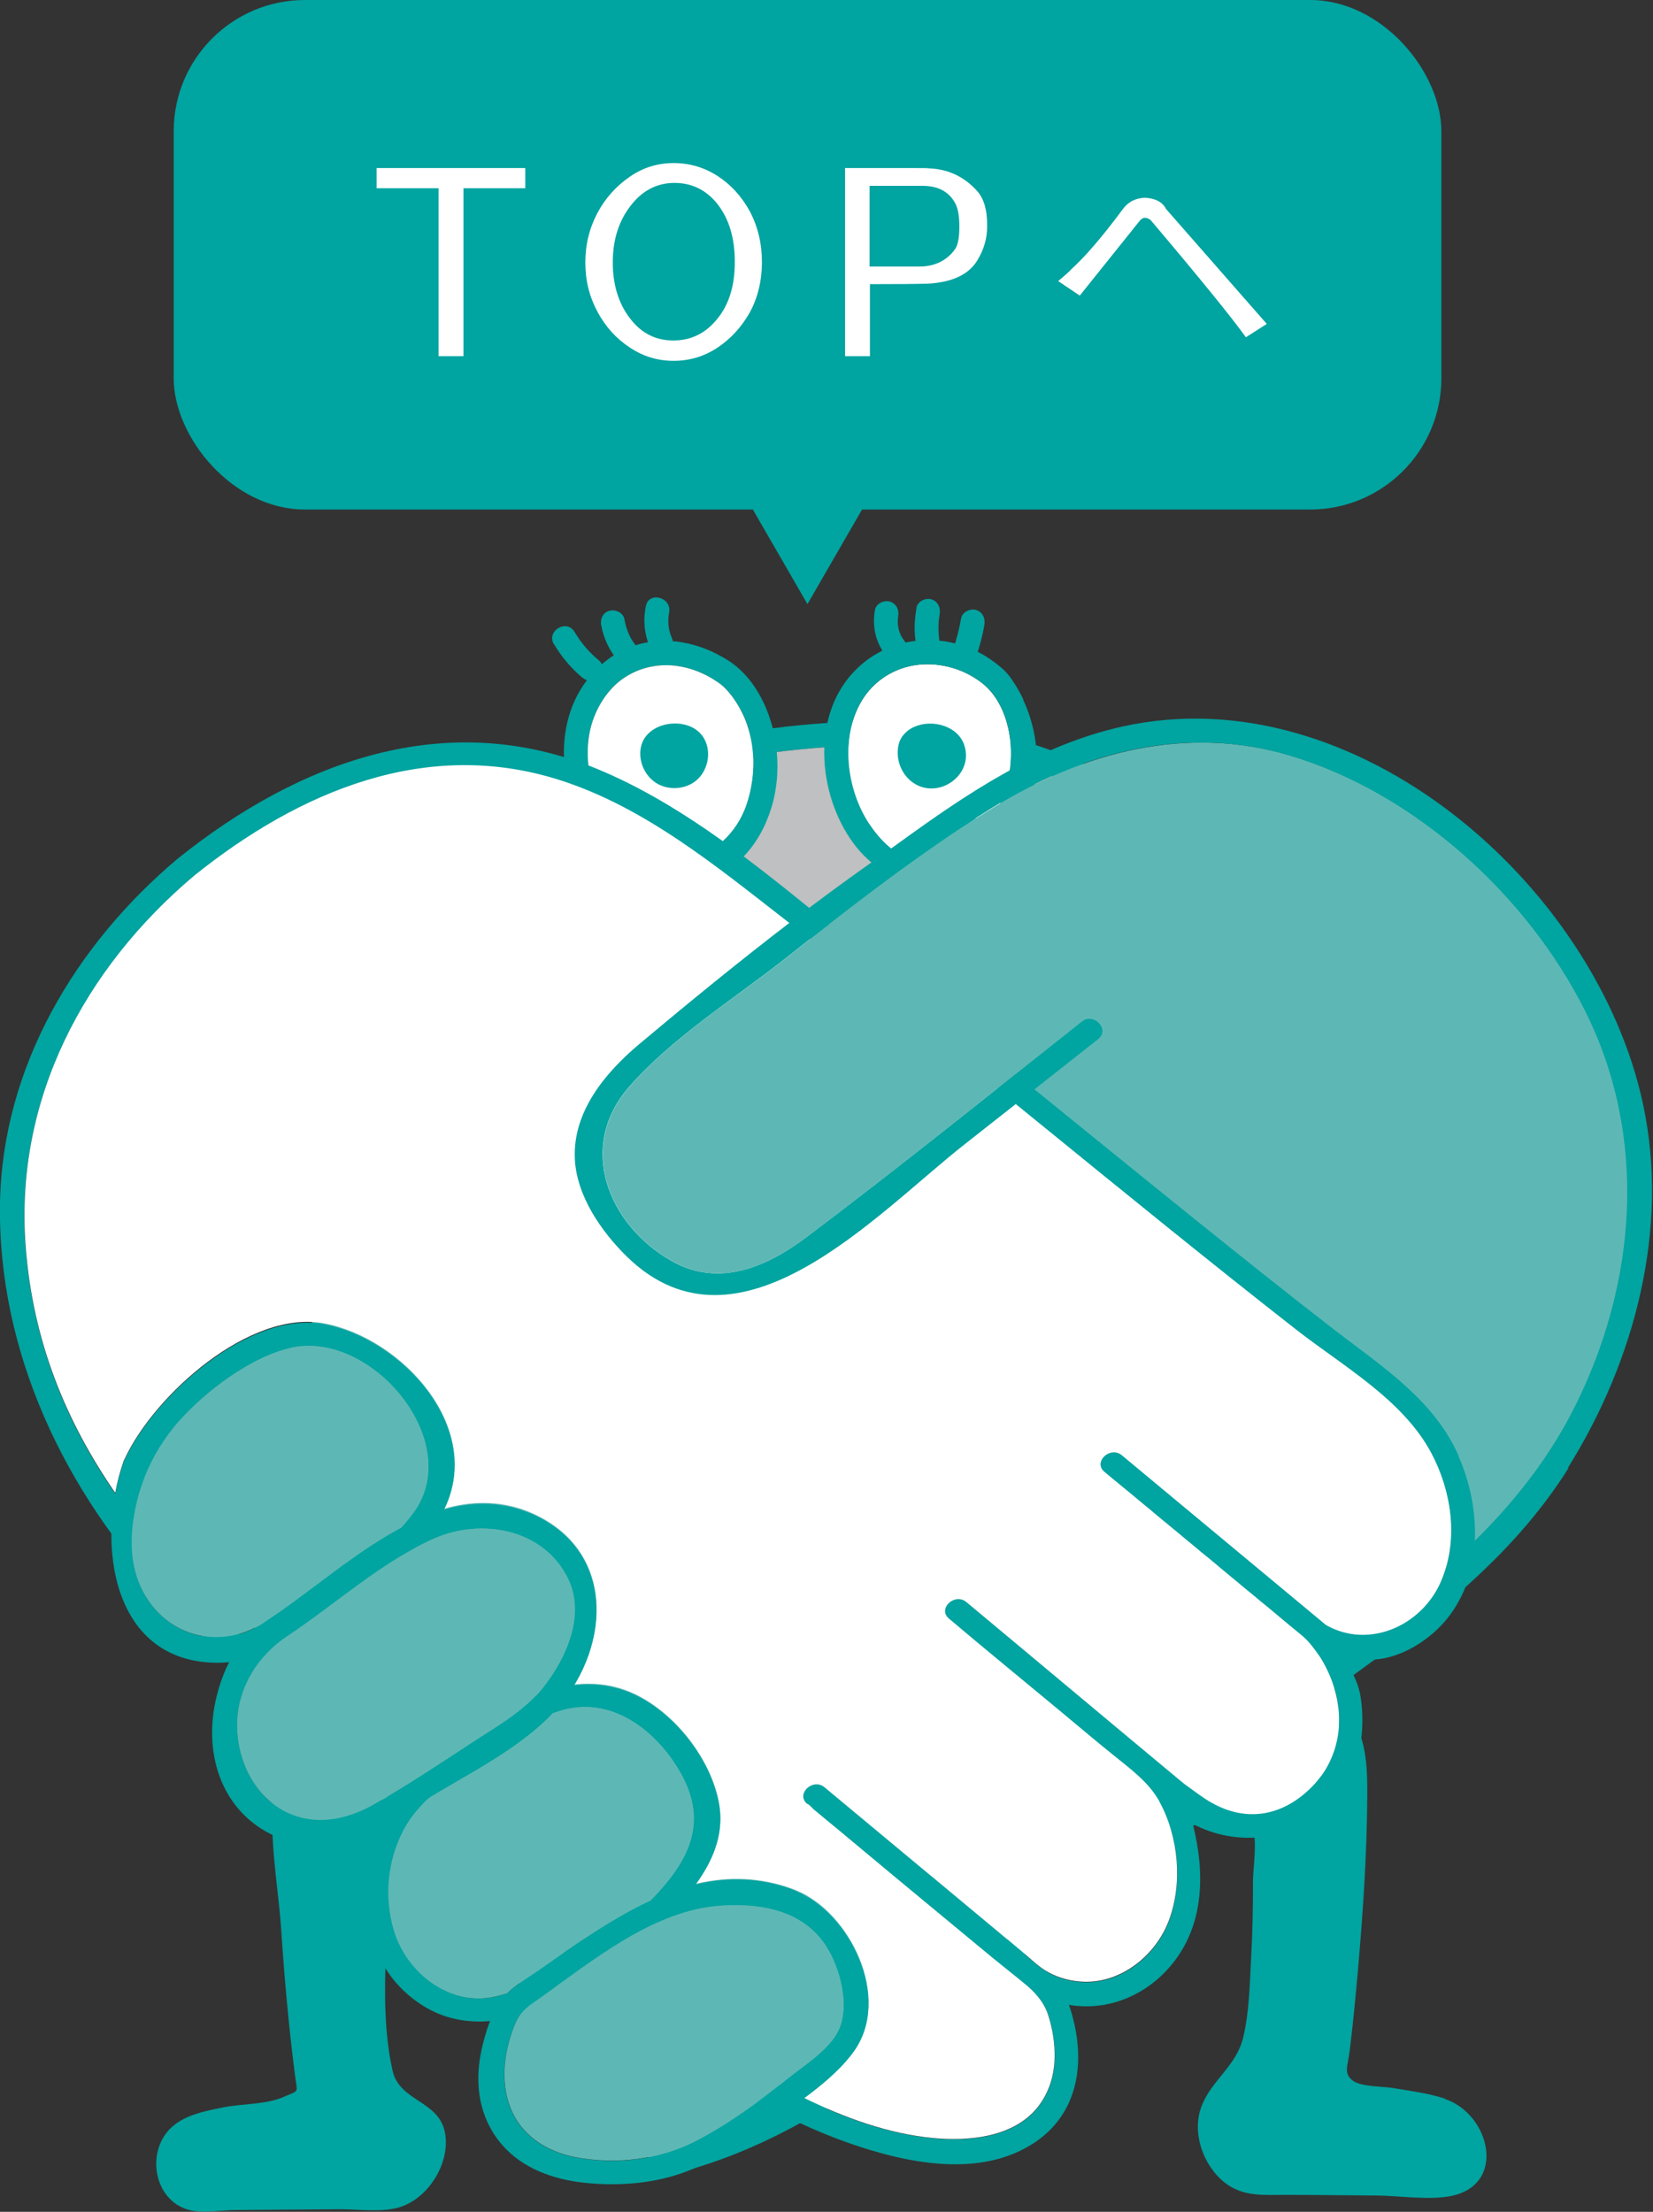 <?xml version="1.0" encoding="UTF-8"?><svg id="a" xmlns="http://www.w3.org/2000/svg" width="102.4" height="137" viewBox="0 0 102.4 137"><rect x="0" y="0" width="102.4" height="137" fill="#333333" stroke="none"/><defs><style>.b{fill:#fff;}.c{fill:#00a4a0;}.d{fill:#bfc0c1;}.e{fill:none;}.f{fill:#5db8b5;}</style></defs><g><g><g><path class="c" d="M42.49,112.43c.02-.17-.01-.34-.13-.47-.1-.16-.26-.25-.43-.27-3.88-1.8-7.67-3.79-11.71-5.23-3.11-1.11-7.73-2.63-10.8-.59-3.9,2.6-2.26,9.74-2.01,13.51,.2,3.05,.47,6.1,.86,9.13,.15,1.2,.3,.93-.69,1.37-1.07,.48-2.6,.42-3.75,.65-1.47,.3-3.09,.6-3.82,2.06-.8,1.61-.12,3.83,1.72,4.3,.85,.22,1.95,.01,2.82,0l6.5-.05c1.1,0,2.56,.2,3.62-.1,1.83-.51,3.24-2.73,2.9-4.62-.36-2.02-2.82-1.94-3.25-3.86-.76-3.37-.4-7.24-.24-10.67,.03-.67-.23-2.89,.18-3.43,.34-.45,1.41-.33,1.9-.33,2.24,.02,4.53,.6,6.7,1.13,3.19,.77,6.34,1.7,9.45,2.75,.59,.2,1-.4,.92-.92-.23-1.46-.47-2.92-.7-4.38Z"/><path class="c" d="M89.51,129.99c-1.04-.34-2.16-.48-3.23-.66-.58-.1-1.97-.07-2.47-.45-.6-.46-.32-.88-.2-1.85,.21-1.69,.37-3.38,.52-5.08,.31-3.57,.55-7.15,.57-10.73,.01-1.82-.05-3.74-1.23-5.24-2.39-3.02-7.11-1.93-10.25-.97-4.66,1.42-8.96,3.73-13.36,5.77-.17,.02-.33,.11-.43,.27-.12,.14-.15,.31-.13,.47-.23,1.46-.47,2.92-.7,4.38-.08,.52,.32,1.12,.92,.92,2.61-.88,5.27-1.67,7.94-2.36,1.8-.47,3.62-.91,5.46-1.21,.88-.14,3.93-.88,4.64,.03,.36,.46,.06,2.57,.06,3.14,0,1.58-.02,3.16-.11,4.74-.09,1.64-.11,3.41-.49,5.01-.43,1.83-1.96,2.64-2.59,4.3-.62,1.62,.1,3.67,1.44,4.72,1.13,.89,2.41,.76,3.75,.76,1.89,0,3.77,.03,5.66,.04,1.42,.01,3.16,.3,4.56,.04,3.55-.68,2.47-5.09-.33-6.02Z"/></g><g><g><path class="c" d="M81.51,74.95c-.57-7.88-2.29-16.31-7.59-22.45-6.31-7.3-16.15-8.53-25.24-7.49-7.83,.94-15.56,2.31-21.03,8.58-4.01,4.59-5.63,10.38-6.66,16.26-2.34,13.31-2.19,29.34,5.12,41.2,8.21,13.32,28.32,16.45,40.9,7.45,13.45-9.61,15.61-28.33,14.51-43.56Zm-11.03,38.47c-10.24,11.38-31.32,11.85-41.16-.37-8.25-10.25-8.94-25.57-7.56-38.09,.59-5.39,1.51-11.34,4.11-16.19,4.77-8.93,13.56-11.16,22.82-12.26,7.96-.91,16.67-.24,22.76,5.55,4.95,4.71,7.1,11.55,8.07,18.14,2.11,14.27,1.07,32-9.03,43.23Z"/><path class="d" d="M70.48,113.42c-10.24,11.38-31.32,11.85-41.16-.37-8.25-10.25-8.94-25.57-7.56-38.09,.59-5.39,1.51-11.34,4.11-16.19,4.77-8.93,13.56-11.16,22.82-12.26,7.96-.91,16.67-.24,22.76,5.55,4.95,4.71,7.1,11.55,8.07,18.14,2.11,14.27,1.07,32-9.03,43.23Z"/></g><path class="c" d="M47.88,45.14c-.31-1.23-.91-2.51-1.81-3.44-.28-.29-.58-.54-.91-.76-.25-.16-.52-.31-.79-.45-.53-.27-1.08-.47-1.66-.61-.55-.13-1.12-.2-1.69-.18-.56,.01-1.12,.1-1.66,.27-.55,.17-1.07,.43-1.55,.76-.51,.36-.97,.79-1.36,1.28-.03,.04-.06,.08-.09,.12-2.4,3.15-1.59,8.01,1.04,10.8,2.62,2.78,7.05,2.54,9.28-.62,.36-.51,.66-1.06,.88-1.64,.23-.58,.4-1.18,.49-1.8,.1-.61,.13-1.24,.1-1.87-.03-.62-.12-1.24-.28-1.85Zm-1.31,3.33c-.05,.35-.13,.71-.23,1.05-1.05,3.73-5.39,5.23-8.07,2.12-1.68-1.95-2.43-5.03-1.38-7.44,.23-.53,.54-1.03,.92-1.46,.35-.4,.76-.73,1.23-.98,.44-.24,.93-.41,1.43-.49,.51-.09,1.03-.09,1.54-.01,.53,.08,1.05,.24,1.54,.47,.26,.12,.5,.25,.74,.41,.25,.16,.49,.33,.69,.55,.48,.51,.86,1.14,1.14,1.78,.26,.62,.43,1.29,.5,1.96,.08,.68,.05,1.38-.05,2.06Z"/><path class="b" d="M46.57,48.47c-.05,.35-.13,.71-.23,1.05-1.05,3.73-5.39,5.23-8.07,2.12-1.68-1.95-2.43-5.03-1.38-7.44,.23-.53,.54-1.03,.92-1.46,.35-.4,.76-.73,1.23-.98,.44-.24,.93-.41,1.43-.49,.51-.09,1.03-.09,1.54-.01,.53,.08,1.05,.24,1.54,.47,.26,.12,.5,.25,.74,.41,.25,.16,.49,.33,.69,.55,.48,.51,.86,1.14,1.14,1.78,.26,.62,.43,1.29,.5,1.96,.08,.68,.05,1.38-.05,2.06Z"/><path class="c" d="M40.27,45.34c-.31,.26-.53,.62-.59,1.07-.11,.81,.29,1.66,.97,2.09s1.63,.42,2.31-.03c1.16-.77,1.27-2.71-.05-3.4-.8-.42-1.94-.32-2.64,.27Z"/><g><path class="b" d="M61.94,49.82c-.48,1.06-1.19,2.06-2.13,2.75-.83,.61-1.86,.97-2.9,.79-1.27-.22-2.26-1.17-2.97-2.19-.03-.05-.07-.11-.11-.16-1.39-2.11-1.8-5.32-.47-7.57,.74-1.26,2.02-2.08,3.47-2.26,1.42-.17,2.88,.25,4.01,1.13,1.13,.88,1.68,2.44,1.77,3.84,.09,1.26-.16,2.54-.68,3.69Z"/><path class="c" d="M63.4,43.34c-.16-.34-.34-.67-.54-.98-.11-.17-.22-.34-.34-.49-.14-.18-.3-.35-.49-.51-.31-.27-.63-.5-.98-.72-.68-.41-1.43-.69-2.21-.86-1.54-.31-3.17-.08-4.53,.71-.56,.32-1.06,.73-1.5,1.21-2.65,2.89-2.07,7.89,.25,10.78,2.38,2.95,6.53,3.14,9.07,.28,1.12-1.26,1.83-2.86,2.03-4.54,.21-1.66-.07-3.37-.78-4.88Zm-1.46,6.48c-.48,1.06-1.19,2.06-2.13,2.75-.83,.61-1.86,.97-2.9,.79-1.27-.22-2.26-1.17-2.97-2.19-.03-.05-.07-.11-.11-.16-1.39-2.11-1.8-5.32-.47-7.57,.74-1.26,2.02-2.08,3.47-2.26,1.42-.17,2.88,.25,4.01,1.13,1.13,.88,1.68,2.44,1.77,3.84,.09,1.26-.16,2.54-.68,3.69Z"/></g><path class="c" d="M56.18,45.31c-.12,.1-.23,.22-.32,.35-.18,.28-.25,.63-.25,.96,0,.69,.32,1.37,.86,1.79,1.55,1.21,3.88-.34,3.27-2.24-.39-1.22-2.01-1.64-3.1-1.15-.17,.07-.32,.17-.46,.28Z"/><g><path class="c" d="M34.32,39.9c.46,.78,1.05,1.48,1.74,2.06,.31,.26,.75,.3,1.05,0,.26-.26,.31-.8,0-1.05-.61-.5-1.11-1.08-1.51-1.76-.49-.83-1.77-.08-1.29,.75h0Z"/><path class="c" d="M37.25,38.74c.14,.82,.51,1.54,1.02,2.2,.25,.32,.79,.26,1.05,0,.31-.31,.25-.73,0-1.05-.35-.45-.54-.99-.64-1.54-.07-.4-.55-.62-.92-.52-.42,.11-.59,.52-.52,.92h0Z"/><path class="c" d="M40.01,37.54c-.19,.94-.08,1.82,.31,2.7,.16,.37,.7,.45,1.02,.27,.38-.22,.43-.65,.27-1.02-.21-.48-.26-1.04-.16-1.55,.18-.94-1.25-1.34-1.44-.4h0Z"/></g><g><path class="c" d="M54.2,37.78c-.19,1.1,.07,2.1,.78,2.97,.25,.31,.79,.26,1.05,0,.31-.31,.25-.74,0-1.05-.34-.41-.48-.99-.39-1.52,.07-.4-.11-.8-.52-.92-.36-.1-.85,.12-.92,.52h0Z"/><path class="c" d="M56.78,37.64c-.12,.65-.16,1.29-.08,1.94,.05,.4,.31,.74,.74,.74,.37,0,.79-.34,.74-.74-.06-.51-.06-1.03,.03-1.54,.07-.4-.11-.8-.52-.92-.36-.1-.84,.12-.92,.52h0Z"/><path class="c" d="M59.54,38.3c-.12,.67-.29,1.33-.51,1.98-.32,.91,1.12,1.3,1.44,.4,.22-.65,.4-1.3,.51-1.98,.07-.4-.11-.8-.52-.92-.36-.1-.85,.12-.92,.52h0Z"/></g></g></g><g><path class="f" d="M97.68,86.98c-3.73,7.56-10.58,12.39-17.21,17.33-6.6,4.92-12.22,10.73-18.42,16.13-6.26,5.46-13.22,11.38-21.55,13.16-.11,.02-.2,.06-.27,.11L8.81,91.43c.07-.05,.13-.13,.17-.23,2.3-4.81,8.24-7.61,12.41-10.74,4.86-3.64,9.65-7.38,14.43-11.12,8.38-6.54,16.63-13.69,25.68-19.3,5.57-3.45,11.98-5.16,18.41-3.25,7.77,2.31,14.78,8.7,18.37,15.9,3.84,7.73,3.17,16.65-.6,24.29Z"/><g><path class="c" d="M97.18,90.91c-1.77,2.83-3.98,5.23-6.41,7.41-1.77,1.58-3.66,3.04-5.59,4.46-.44,.33-.89,.65-1.33,.97-.39,.28-.79,.57-1.18,.85-1.66,1.18-3.32,2.36-4.94,3.58-1.24,.93-2.42,1.9-3.59,2.91-.2,.17-.39,.34-.59,.51-.41,.36-.82,.73-1.23,1.11-3,2.72-5.85,5.61-8.84,8.36-.18,.16-.37,.33-.55,.5-.18,.16-.35,.32-.54,.48-.86,.77-1.73,1.54-2.62,2.27-2.72,2.25-5.58,4.45-8.65,6.29-.51,.31-1.03,.61-1.56,.9-2.74,1.51-5.64,2.69-8.73,3.35-.94,.2-1.3-1.06-.36-1.27,2.67-.57,5.18-1.56,7.59-2.82,.52-.28,1.04-.56,1.55-.87,4.2-2.45,8.04-5.66,11.63-8.78,.19-.16,.37-.32,.55-.48,.08-.07,.15-.13,.23-.2,.11-.1,.22-.2,.33-.29,3.21-2.82,6.28-5.73,9.41-8.58,.28-.25,.55-.5,.83-.75l.53-.48c2.35-2.1,4.76-4.13,7.31-6.04,.53-.4,1.06-.79,1.59-1.18,.34-.25,.67-.5,1.01-.75,.5-.37,.99-.74,1.48-1.12,1.72-1.3,3.4-2.64,4.99-4.07,.62-.55,1.23-1.12,1.82-1.7,2.51-2.47,4.7-5.23,6.31-8.5,3.77-7.63,4.44-16.56,.6-24.29-3.58-7.2-10.59-13.59-18.37-15.9-6.43-1.92-12.84-.2-18.41,3.25-3.52,2.18-6.92,4.59-10.25,7.12-.41,.31-.83,.62-1.24,.94-.36-.28-.71-.55-1.07-.83,.42-.32,.84-.64,1.26-.95,1.83-1.39,3.66-2.76,5.52-4.1,4.25-3.08,8.66-6.07,13.87-7.22,14.39-3.19,29.32,9.76,32.24,23.38,1.66,7.73-.52,15.94-4.66,22.55Z"/><g><line class="e" x1="50.55" y1="111.26" x2="64.93" y2="123.22"/><line class="e" x1="59.35" y1="99.78" x2="73.73" y2="111.74"/><path class="c" d="M90.37,90.2c-1.51-3.47-4.77-5.57-7.67-7.8-2.95-2.28-5.86-4.61-8.77-6.95-6.76-5.44-13.47-10.96-20.26-16.36-.8-.64-1.6-1.29-2.42-1.94-.35-.28-.69-.57-1.04-.85-4.11-3.33-8.4-6.68-13.21-8.67-9.35-3.86-18.47-.48-26,5.56C4.66,58.53,.15,66.08,0,74.52c-.15,9.24,4.04,17.94,10.3,24.56,6.6,6.98,14.66,12.6,21.68,19.18,4.93,4.62,10.07,9.37,16.09,12.51,.49,.26,.99,.5,1.5,.74,.97,.45,1.96,.86,2.98,1.22,3.59,1.26,8.24,2.25,11.63-.08,2.88-1.99,3.07-5.46,2.04-8.47,2.39,.41,4.82-.57,6.42-2.56,1.99-2.48,2-5.69,1.25-8.65,2.65,1.42,6.14,1.11,8.4-1.1,1.19-1.16,1.89-2.73,2.06-4.37,.08-.84,.06-1.71-.09-2.55-.08-.42-.23-.82-.41-1.19-.18-.37-.4-.71-.62-1.07-.03-.06-.07-.12-.06-.18,0-.02,0-.03,0-.04,.07-.25,.6,.14,.71,.17,.43,.13,.86,.17,1.3,.15,1.63-.11,3.29-1.17,4.29-2.32,.56-.64,.99-1.37,1.3-2.14,.36-.9,.55-1.86,.59-2.84,.09-1.8-.29-3.67-1-5.27Zm-.83,6.98c-.05,.18-.11,.36-.18,.54-.78,2.07-2.75,3.49-4.81,3.54-.8,.03-1.63-.16-2.4-.6-4.22-3.51-8.43-7.01-12.64-10.51-.73-.61-1.82,.42-1.08,1.03,.3,.25,.61,.51,.92,.76,.31,.26,.62,.51,.92,.76,.31,.26,.61,.51,.92,.76,.3,.26,.61,.51,.92,.77,.31,.25,.62,.51,.92,.76,.31,.26,.61,.51,.92,.76,.3,.26,.61,.51,.92,.76,.31,.26,.62,.51,.92,.77,.31,.25,.61,.51,.92,.76,.3,.26,.61,.51,.92,.76,.3,.26,.61,.51,.92,.76,.31,.26,.61,.51,.92,.77,.3,.25,.61,.51,.92,.76,.12,.1,.25,.2,.37,.31,.26,.23,.48,.5,.69,.78,.17,.23,.34,.46,.48,.71,.04,.07,.08,.14,.11,.21,.1,.18,.19,.37,.28,.56,.11,.26,.22,.53,.3,.8,.01,.04,.03,.08,.03,.11,.08,.24,.14,.48,.18,.72,.05,.28,.09,.56,.11,.85,.02,.28,.01,.56,0,.85-.02,.28-.06,.56-.12,.84-.06,.28-.14,.56-.24,.82-.1,.27-.22,.53-.36,.78-.14,.26-.3,.5-.49,.73-.1,.13-.21,.26-.32,.38-1.82,1.95-4.13,2.38-6.32,1.15-.19-.09-.59-.37-.96-.63-.36-.26-.69-.5-.76-.55-.08-.07-.16-.13-.23-.19-4.69-3.9-8.56-7.15-13.27-11.07-.73-.61-1.82,.42-1.08,1.03,2.23,1.89,4.5,3.74,6.75,5.61,1.15,.95,2.27,1.91,3.43,2.84,.97,.79,2.01,1.54,2.69,2.6,.05,.07,.09,.14,.13,.21,.03,.05,.06,.1,.09,.16,.17,.31,.32,.64,.44,.99,.75,1.98,.83,4.33,.1,6.29-.8,2.14-2.92,3.88-5.28,3.8-.75-.03-1.51-.22-2.17-.58-.55-.3-1-.74-1.48-1.15-.04-.03-.07-.07-.11-.09-.33-.28-.67-.56-1-.83-.27-.23-.55-.46-.82-.69-1.2-1-2.39-1.99-3.59-2.99-.11-.09-.21-.18-.33-.27-2.18-1.82-4.37-3.63-6.55-5.45-.73-.61-1.81,.42-1.08,1.03,.09,0,.33,.27,.39,.33,.16,.13,.31,.26,.47,.39,.3,.25,.6,.5,.91,.75,.6,.5,1.2,1,1.8,1.5,1.2,1,2.4,2,3.61,3,1.2,.99,2.4,1.99,3.6,2.98,.16,.13,.31,.26,.47,.38,.38,.32,.76,.62,1.14,.93l1.06,.85c.65,.52,1.2,1.13,1.47,1.93,.28,.86,.43,1.77,.41,2.68-.02,1.19-.41,2.35-1.21,3.25-1.53,1.7-4.19,1.92-6.31,1.72-2.27-.22-4.54-.92-6.68-1.87-.51-.22-1.01-.46-1.5-.71-.82-.41-1.61-.84-2.38-1.29-6.37-3.71-11.6-9.01-16.97-13.99C18.62,103.79,2.93,94.87,1.58,77.25c-.7-9.09,3.61-17.21,10.45-22.98,6.48-5.2,14.36-8.56,22.64-5.91,5.29,1.69,9.71,5.35,14.04,8.71,.08,.06,.17,.13,.25,.19,.36,.28,.71,.55,1.07,.83,10.19,7.97,20.08,16.33,30.27,24.31,2.88,2.25,6.6,4.33,8.36,7.63,1.15,2.16,1.6,4.79,.9,7.14Z"/></g><path class="b" d="M89.36,97.72c-1.09,2.88-4.46,4.5-7.22,2.93-4.22-3.51-8.43-7.01-12.64-10.51-.73-.61-1.82,.42-1.08,1.03,.3,.25,.61,.51,.92,.76,.31,.26,.62,.51,.92,.76,.31,.26,.61,.51,.92,.76,.3,.26,.61,.51,.92,.77,.31,.25,.62,.51,.92,.76,.31,.26,.61,.51,.92,.76,.3,.26,.61,.51,.92,.76,.31,.26,.62,.51,.92,.77,.31,.25,.61,.51,.92,.76,.3,.26,.61,.51,.92,.76,.3,.26,.61,.51,.92,.76,.31,.26,.61,.51,.92,.77,.3,.25,.61,.51,.92,.76,.12,.1,.25,.2,.37,.31,.26,.23,.48,.5,.69,.78,.17,.23,.34,.46,.48,.71,.15,.25,.28,.51,.4,.77,.11,.26,.22,.53,.3,.8s.16,.55,.21,.83c.05,.28,.09,.56,.11,.85,.02,.28,.01,.56,0,.85-.02,.28-.06,.56-.12,.84-.06,.28-.14,.56-.24,.82-.1,.27-.22,.53-.36,.78-.14,.26-.3,.5-.49,.73-.1,.13-.21,.26-.32,.38-1.82,1.95-4.13,2.38-6.32,1.15-.38-.18-1.58-1.08-1.72-1.18-4.8-3.99-8.71-7.28-13.5-11.27-.73-.61-1.82,.42-1.08,1.03,2.23,1.89,4.5,3.74,6.75,5.61,1.15,.95,2.27,1.91,3.43,2.84,.97,.79,2.01,1.54,2.69,2.6,.08,.12,.15,.24,.21,.37,1.14,2.14,1.4,4.98,.54,7.27-.8,2.14-2.92,3.88-5.28,3.8-.75-.03-1.51-.22-2.17-.58-.6-.32-1.07-.81-1.59-1.24-.6-.51-1.21-1.01-1.82-1.52-1.2-1-2.39-1.99-3.59-2.99-.11-.09-.21-.18-.33-.27-2.18-1.82-4.37-3.63-6.55-5.45-.73-.61-1.81,.42-1.08,1.03,.09,0,.33,.27,.39,.33,.16,.13,.31,.26,.47,.39,.3,.25,.6,.5,.91,.75,.6,.5,1.2,1,1.8,1.5,1.2,1,2.4,2,3.61,3,1.2,.99,2.4,1.99,3.6,2.98,.88,.74,1.78,1.44,2.67,2.17,.65,.52,1.2,1.13,1.47,1.93,.28,.86,.43,1.77,.41,2.68-.02,1.19-.41,2.35-1.21,3.25-1.53,1.7-4.19,1.92-6.31,1.72-2.75-.26-5.49-1.25-8.01-2.49,1.19-.87,2.34-1.85,3.11-2.93,2.34-3.27-.24-8.59-3.63-9.94-1.81-.72-3.78-.87-5.69-.49-.17,.03-.34,.07-.5,.11,1.07-1.47,1.8-3.15,1.45-5.04-.51-2.73-2.73-5.55-5.23-6.73-1.19-.56-2.47-.73-3.73-.58,2.28-3.74,1.97-8.63-2.7-10.65-1.63-.7-3.41-.76-5.11-.31l-.26,.08c2.5-5.05-2.61-10.58-7.43-11.49-4.62-.88-10.56,4.48-12.37,8.42-.03,.05-.05,.1-.07,.16-.21,.61-.38,1.26-.5,1.92-3.01-4.37-5.1-9.32-5.55-15.26-.7-9.09,3.61-17.21,10.45-22.98,6.48-5.2,14.36-8.56,22.64-5.91,5.29,1.69,9.71,5.35,14.04,8.71,10.66,8.28,20.95,17.02,31.58,25.33,2.88,2.25,6.6,4.33,8.36,7.63,1.24,2.33,1.67,5.19,.72,7.68Z"/><g><path class="c" d="M20.07,82.02c-4.62-.87-10.56,4.48-12.36,8.42-.03,.05-.05,.1-.07,.16-1.71,4.95-.76,12.53,6.04,12.39,3.03-.06,6.17-2.69,8.53-4.35,1.89-1.33,4.15-2.9,5.24-5.01,2.63-5.08-2.52-10.69-7.38-11.61Zm5.52,11.71c-2.29,3.07-6.42,5.33-9.74,7.07-2.38,1.25-5.22,.55-6.72-1.76-.91-1.4-1.08-3-.9-4.6,.29-2.52,1.41-4.89,3.15-6.72,1.91-2.01,4.5-3.76,6.7-4.24,4.96-1.07,10.79,5.86,7.51,10.26Z"/><path class="c" d="M44.53,111.7c-.51-2.73-2.72-5.56-5.23-6.73-1.76-.83-3.7-.8-5.51-.15s-3.47,1.8-5.02,2.95c-.69,.51-1.37,1.04-2.07,1.55-.85,.63-1.64,1.3-2.25,2.16-.46,.64-.84,1.35-1.13,2.08-.58,1.48-.81,3.1-.66,4.68,.15,1.55,.69,3.07,1.65,4.3,.6,.76,1.35,1.4,2.19,1.87,5.01,2.78,11.68-2.27,15-5.79,1.78-1.88,3.55-4.18,3.03-6.92Zm-3.53,5.26c-2.6,2.97-6.4,5.77-10.29,6.7-2.8,.67-5.48-1.45-6.28-4.04-.64-2.09-.42-4.41,.62-6.33,.97-1.78,2.64-2.88,4.2-4.08s3.17-2.43,5.02-3.1c.53-.19,1.08-.33,1.64-.37,2.5-.16,4.62,1.54,5.92,3.52,1.87,2.86,1.39,5.18-.83,7.71Z"/><path class="c" d="M32.87,93.75c-1.63-.7-3.41-.76-5.11-.31s-3.37,1.38-4.88,2.37c-1.56,1.03-3.03,2.19-4.54,3.3-.56,.41-1.13,.82-1.71,1.2-.79,.52-1.5,1.16-2.03,1.95-.58,.87-.97,1.92-1.21,2.93-.34,1.44-.35,2.99,.07,4.41s1.28,2.68,2.5,3.52c.47,.33,.99,.59,1.53,.79,3.21,1.19,5.95-.59,8.58-2.24,2.69-1.69,5.94-3.21,8.16-5.53,3.6-3.78,4.08-10.05-1.36-12.4Zm.81,10.74c-1.11,1.42-2.68,2.32-4.17,3.29-2.07,1.35-4.17,2.76-6.31,3.98-4.96,2.82-8.63-.95-8.5-5.1,.07-2.16,1.29-4.11,3.09-5.31,3.01-2,5.83-4.59,9.08-6.04,2.93-1.31,6.83-.64,8.34,2.5,1.07,2.25-.13,4.89-1.53,6.68Z"/><path class="c" d="M49.27,117.11c-1.81-.72-3.78-.87-5.69-.49s-3.66,1.2-5.32,2.17-3.3,2.13-4.91,3.26c-.78,.55-1.63,.98-2.22,1.75-.62,.79-.91,1.67-1.17,2.63-.25,.92-.38,1.88-.31,2.84,.09,1.33,.59,2.6,1.47,3.6,1.26,1.44,3.13,2.11,4.99,2.32,2.01,.23,4.15,.09,6.06-.56,1.87-.64,3.54-1.76,5.14-2.9,1.83-1.3,4.27-2.82,5.59-4.67,2.34-3.28-.24-8.59-3.64-9.94Zm2.7,8.6c-.55,1.22-2.16,2.22-3.17,3.04-1.74,1.4-3.58,2.75-5.57,3.8-2.31,1.23-5.08,1.57-7.66,1.06-1.59-.32-3.05-1.18-3.79-2.67-.69-1.39-.66-3.02-.25-4.48,.15-.52,.31-1.05,.6-1.52,.34-.54,.85-.84,1.37-1.2,.42-.3,.83-.59,1.24-.89,.84-.61,1.69-1.22,2.56-1.8,1.7-1.13,3.51-2.17,5.5-2.69,.67-.17,1.35-.29,2.05-.32,2.47-.13,5.01,.37,6.39,2.62,.81,1.31,1.4,3.57,.73,5.06Z"/></g><path class="c" d="M58.9,50.12c-6.77,4.3-13.17,9.41-19.31,14.56-2.1,1.77-4.11,4.17-3.98,7.09,.1,2.3,1.65,4.53,3.25,6.09,6.96,6.75,15.46-2.72,20.92-7,2.75-2.16,5.5-4.33,8.25-6.5,.75-.6-.28-1.67-1.03-1.08-5.65,4.47-11.27,9-17.03,13.34-2.44,1.84-5.41,3.15-8.34,1.5-3.97-2.24-5.9-7.08-2.67-10.79,2.66-3.05,6.53-5.47,9.7-7.97,3.54-2.8,7.83-6.14,11.64-8.56,.81-.51-.59-1.19-1.41-.68h0Z"/><path class="f" d="M33.67,104.49c-1.11,1.41-2.68,2.32-4.17,3.28-2.07,1.35-4.16,2.76-6.31,3.98-4.96,2.82-8.63-.94-8.5-5.1,.07-2.16,1.29-4.11,3.09-5.3,3.01-2,5.83-4.59,9.08-6.04,2.93-1.31,6.83-.64,8.33,2.5,1.07,2.25-.12,4.89-1.53,6.68Z"/></g><path class="f" d="M41,116.96c-.22,.26-.46,.51-.7,.76-.7,.32-1.38,.68-2.04,1.07-1.7,.98-3.3,2.13-4.91,3.26-.66,.46-1.37,.85-1.94,1.42-.24,.07-.48,.14-.72,.19-2.8,.67-5.49-1.45-6.28-4.04-.64-2.09-.42-4.41,.62-6.33,.4-.73,.91-1.34,1.49-1.89,2.59-1.58,5.61-3.06,7.69-5.25,.01-.01,.02-.03,.03-.04,0,0,.01,0,.02,0,.53-.19,1.08-.33,1.64-.37,2.49-.16,4.62,1.54,5.92,3.52,1.87,2.87,1.39,5.19-.83,7.71Z"/><path class="f" d="M51.97,125.71c-.55,1.23-2.16,2.23-3.17,3.03-1.74,1.41-3.58,2.75-5.56,3.8-2.32,1.22-5.08,1.57-7.66,1.06-1.59-.32-3.05-1.18-3.79-2.67-.69-1.39-.66-3.03-.25-4.49,.15-.52,.31-1.05,.6-1.52,.34-.54,.85-.83,1.36-1.2,.42-.29,.83-.59,1.24-.9,.84-.61,1.69-1.22,2.56-1.8,1.7-1.13,3.51-2.16,5.5-2.68,.67-.18,1.36-.28,2.05-.32,2.47-.13,5.02,.38,6.39,2.62,.81,1.31,1.4,3.57,.73,5.06Z"/><path class="f" d="M67.13,63.2s-.08,.05-.12,.08c-5.65,4.47-11.27,9-17.03,13.34-2.44,1.84-5.41,3.15-8.34,1.5-3.97-2.24-5.9-7.08-2.67-10.79,2.66-3.06,6.53-5.47,9.7-7.97,3.32-2.62,7.29-5.72,10.92-8.09l7.55,11.94Z"/><path class="f" d="M25.59,93.73c-.22,.3-.46,.59-.72,.87-.69,.36-1.35,.78-2,1.2-1.56,1.03-3.03,2.2-4.54,3.3-.56,.42-1.12,.82-1.71,1.2-.15,.1-.3,.2-.45,.32l-.33,.17c-2.38,1.25-5.23,.55-6.72-1.76-.91-1.39-1.08-3-.9-4.6,.29-2.52,1.41-4.89,3.15-6.72,1.91-2.01,4.5-3.76,6.7-4.24,4.96-1.07,10.79,5.86,7.51,10.26Z"/></g></g><g><g><rect class="c" x="10.76" width="78.53" height="31.56" rx="8.13" ry="8.13"/><polygon class="c" points="50.02 37.42 61.72 17.15 38.32 17.15 50.02 37.42"/></g><g><path class="b" d="M32.54,10.41v1.25h-3.83v10.4h-1.54V11.66h-3.84v-1.25h9.2Z"/><path class="b" d="M37.01,19.3c-.5-.92-.75-1.93-.75-3.04s.25-2.12,.75-3.07c.5-.93,1.17-1.67,2-2.24,.82-.57,1.73-.85,2.72-.85s1.9,.27,2.72,.8c.82,.53,1.49,1.26,2,2.19,.5,.95,.75,2,.75,3.14s-.25,2.2-.75,3.12c-.53,.93-1.2,1.65-2,2.18-.81,.54-1.72,.82-2.72,.82s-1.91-.28-2.72-.83c-.83-.54-1.5-1.28-2-2.21Zm4.79-7.97h-.02c-1.09,0-2,.48-2.72,1.42-.74,.96-1.1,2.13-1.1,3.5s.35,2.54,1.06,3.46c.69,.92,1.59,1.38,2.69,1.38s2.02-.45,2.74-1.36c.71-.87,1.07-2.04,1.07-3.5s-.34-2.61-1.02-3.52c-.69-.91-1.59-1.37-2.69-1.38Z"/><path class="b" d="M61.15,13.89v.16c0,.72-.2,1.4-.59,2.05-.53,.9-1.56,1.39-3.09,1.47-.62,.02-1.81,.03-3.58,.03v4.46h-1.54V10.41h4.34c.48,0,.77,0,.86,.02,1.18,.04,2.18,.51,2.99,1.41,.41,.47,.61,1.15,.61,2.05Zm-7.27,2.62h3.06c.96,0,1.7-.36,2.22-1.07,.18-.25,.27-.71,.27-1.41s-.1-1.19-.29-1.5c-.39-.68-1.06-1.02-2-1.02h-3.27v5.01Z"/><path class="b" d="M78.48,20.06l-1.3,.83c-.85-1.19-2.82-3.62-5.91-7.27-.12-.08-.23-.13-.35-.13-.13,0-.26,.1-.4,.29l-3.63,4.53-1.34-.9c.46-.38,.72-.62,.78-.7,.9-.81,1.97-2.06,3.23-3.76,.34-.46,.81-.69,1.39-.7,.64,.04,1.07,.27,1.28,.69l6.24,7.12Z"/></g></g></svg>